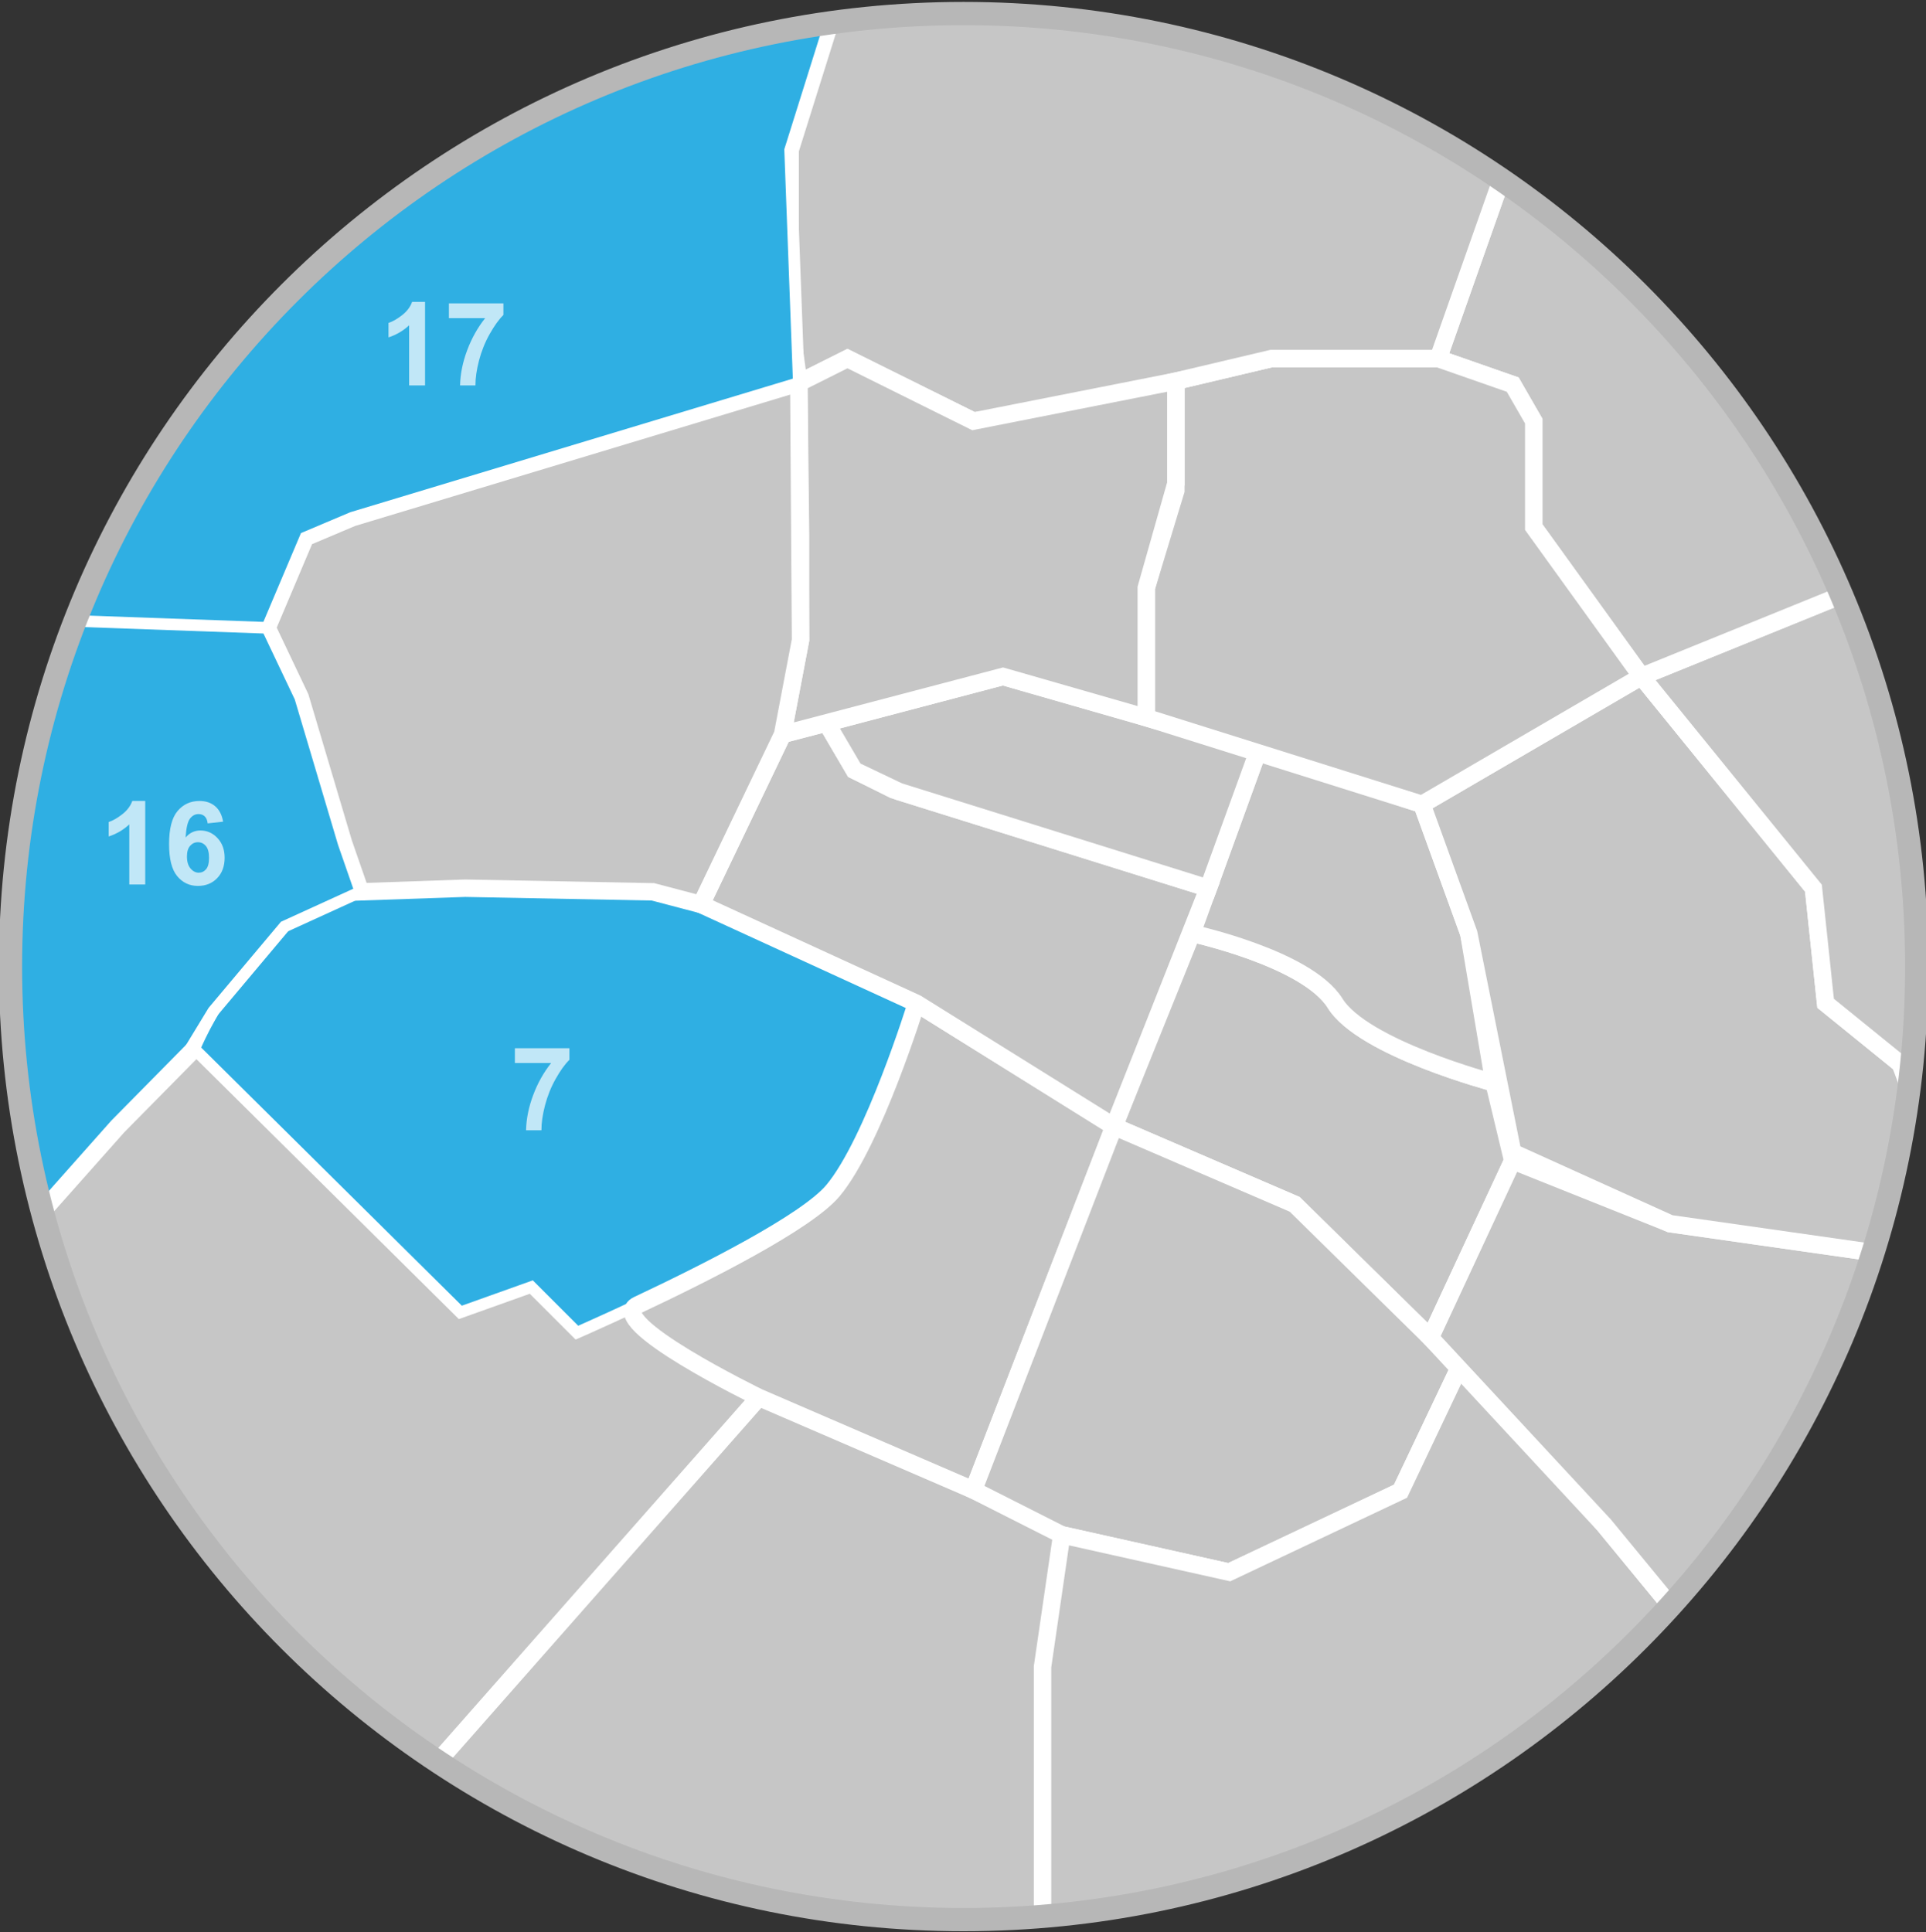 <?xml version="1.0" encoding="utf-8"?>
<!-- Generator: Adobe Illustrator 15.0.2, SVG Export Plug-In . SVG Version: 6.00 Build 0)  -->
<!DOCTYPE svg PUBLIC "-//W3C//DTD SVG 1.1//EN" "http://www.w3.org/Graphics/SVG/1.1/DTD/svg11.dtd">
<svg version="1.1" id="Capa_1" xmlns="http://www.w3.org/2000/svg" xmlns:xlink="http://www.w3.org/1999/xlink" x="0px" y="0px"
	 width="165.701px" height="166.236px" viewBox="0 0 165.701 166.236" enable-background="new 0 0 165.701 166.236"
	 xml:space="preserve">
<rect x="0" y="0" width="165.701" height="166.236" fill="#333333" stroke="none"/>
<g>
	<g>
		<g>
			<g>
				<defs>
					<circle id="SVGID_2_" cx="82.902" cy="83.165" r="82"/>
				</defs>
				<clipPath id="SVGID_3_">
					<use xlink:href="#SVGID_2_"  overflow="visible"/>
				</clipPath>
				<polygon clip-path="url(#SVGID_3_)" fill="#C6C6C6" points="144.865,42.184 140.748,42.184 139.49,43.691 140.748,48.321 
					142.179,50.075 144.801,48.54 				"/>
			</g>
		</g>
		<g>
			<g>
				<defs>
					<circle id="SVGID_4_" cx="82.902" cy="83.165" r="82"/>
				</defs>
				<clipPath id="SVGID_5_">
					<use xlink:href="#SVGID_4_"  overflow="visible"/>
				</clipPath>
				<path clip-path="url(#SVGID_5_)" fill="#C6C6C6" stroke="#FFFFFF" stroke-width="1.5" stroke-miterlimit="10" d="M88.755-4.125
					c4.934,0.448,24.889,0.23,28.791,0c3.903-0.229,17.35-2.242,19.518-2.242c2.17,0,18.648,0.825,20.386,2.502
					c1.733,1.68,11.71,11.005,11.71,15.559s-0.434,14.747,0,17.563c0.434,2.819,5.854,7.809,9.976,9.542
					c4.12,1.734,8.24,7.155,9.759,13.013c1.52,5.854,0.866,17.348,1.52,21.685c0.65,4.337,2.604,21.034,3.47,23.637
					c0.867,2.604-0.649,16.48-1.302,19.733c-0.65,3.253-0.434,14.53-3.252,18.434c-2.818,3.902-5.422,6.288-8.023,6.072
					c-2.603-0.218-8.457,4.335-10.408,6.722c-1.951,2.388-18.648,9.107-23.203,12.796c-4.555,3.687-25.807,13.229-27.976,13.88
					c-2.168,0.648-6.071,1.952-11.06,0c-4.988-1.951-10.625,0.977-13.445,1.029c-2.818,0.054-16.698-2.981-24.938-6.451
					c-8.241-3.472-32.961-10.626-36.215-11.929c-3.253-1.302-11.71-3.687-13.879-4.771c-2.169-1.086-14.095-9.324-15.614-9.108
					c-1.518,0.216-10.842,8.24-10.842,8.24h-7.156c0,0,0.216-11.277-1.951-12.36c-2.169-1.085-9.108-1.519-13.229-4.12
					c-4.12-2.603-7.373-6.938-7.373-8.021s2.168-3.254,2.603-5.639c0.433-2.387,2.385-6.508,2.385-6.508l-4.988-1.732v-4.988
					l8.241,0.217c0,0,10.408-25.587,12.36-29.925c1.952-4.337,12.361-21.469,14.096-24.288c1.734-2.816,4.987-8.891,4.987-8.891
					l-3.252-3.253c0,0,11.493-14.746,14.529-17.351c3.037-2.602,7.374-5.42,9.108-5.42c1.735,0,5.205-1.518,9.542-5.854
					S45.12,5.404,47.938,3.235c2.819-2.168,7.59-6.288,15.613-6.288C71.572-3.054,88.755-4.125,88.755-4.125z"/>
			</g>
		</g>
		<g>
			<g>
				<defs>
					<circle id="SVGID_6_" cx="82.902" cy="83.165" r="82"/>
				</defs>
				<clipPath id="SVGID_7_">
					<use xlink:href="#SVGID_6_"  overflow="visible"/>
				</clipPath>
				<path clip-path="url(#SVGID_7_)" fill="#2FAFE3" stroke="#FFFFFF" stroke-miterlimit="10" d="M16.716,90.249l22.889,22.671
					l6.104-2.18l3.924,3.924c0,0,18.53-8.063,22.018-12.207c3.488-4.143,7.193-16.132,7.193-16.132l-18.529-8.5l-4.143-1.091
					c0,0-20.804-0.699-25.157,0C21.511,78.26,16.716,90.249,16.716,90.249z"/>
			</g>
		</g>
		<g>
			<g>
				<defs>
					<circle id="SVGID_8_" cx="82.902" cy="83.165" r="82"/>
				</defs>
				<clipPath id="SVGID_9_">
					<use xlink:href="#SVGID_8_"  overflow="visible"/>
				</clipPath>
				<path clip-path="url(#SVGID_9_)" fill="#C6C6C6" stroke="#FFFFFF" stroke-width="1.5" stroke-miterlimit="10" d="M128.535,93.17
					c0,0-11.257-2.97-13.667-6.845c-2.412-3.875-12.328-6.019-12.328-6.019l-6.7,16.614l15.545,6.7l11.673,11.476l7.086-15.229
					L128.535,93.17z"/>
			</g>
		</g>
		<g>
			<g>
				<defs>
					<circle id="SVGID_10_" cx="82.902" cy="83.165" r="82"/>
				</defs>
				<clipPath id="SVGID_11_">
					<use xlink:href="#SVGID_10_"  overflow="visible"/>
				</clipPath>
				<path clip-path="url(#SVGID_11_)" fill="#C6C6C6" stroke="#FFFFFF" stroke-width="1.5" stroke-miterlimit="10" d="
					M128.535,93.17c0,0-11.257-2.97-13.667-6.845c-2.412-3.875-12.328-6.019-12.328-6.019l5.732-15.788l14.067,4.688l4.021,11.1
					L128.535,93.17z"/>
			</g>
		</g>
		<g>
			<g>
				<defs>
					<circle id="SVGID_12_" cx="82.902" cy="83.165" r="82"/>
				</defs>
				<clipPath id="SVGID_13_">
					<use xlink:href="#SVGID_12_"  overflow="visible"/>
				</clipPath>
				<path clip-path="url(#SVGID_13_)" fill="#C6C6C6" stroke="#FFFFFF" stroke-width="1.5" stroke-miterlimit="10" d="
					M78.844,86.325c0,0-3.706,11.989-7.193,16.132c-2.284,2.713-11.02,7.108-16.778,9.818c-3.033,1.429,10.416,7.963,10.416,7.963
					l18.462,7.974l12.09-31.29L78.844,86.325z"/>
			</g>
		</g>
		<g>
			<g>
				<defs>
					<circle id="SVGID_14_" cx="82.902" cy="83.165" r="82"/>
				</defs>
				<clipPath id="SVGID_15_">
					<use xlink:href="#SVGID_14_"  overflow="visible"/>
				</clipPath>
				<polygon clip-path="url(#SVGID_15_)" fill="#C6C6C6" stroke="#FFFFFF" stroke-width="1.5" stroke-miterlimit="10" points="
					105.756,135.272 120.495,128.305 125.588,117.584 111.385,103.622 95.84,96.922 83.75,128.212 91.347,132.056 				"/>
			</g>
		</g>
		<g>
			<g>
				<defs>
					<circle id="SVGID_16_" cx="82.902" cy="83.165" r="82"/>
				</defs>
				<clipPath id="SVGID_17_">
					<use xlink:href="#SVGID_16_"  overflow="visible"/>
				</clipPath>
				<polygon clip-path="url(#SVGID_17_)" fill="#C6C6C6" stroke="#FFFFFF" stroke-width="1.5" stroke-miterlimit="10" points="
					76.869,67.959 73.502,66.276 71.117,62.207 67.329,63.189 60.315,77.824 78.844,86.325 95.84,96.922 103.951,76.422 				"/>
			</g>
		</g>
		<g>
			<g>
				<defs>
					<circle id="SVGID_18_" cx="82.902" cy="83.165" r="82"/>
				</defs>
				<clipPath id="SVGID_19_">
					<use xlink:href="#SVGID_18_"  overflow="visible"/>
				</clipPath>
				<polygon clip-path="url(#SVGID_19_)" fill="#C6C6C6" stroke="#FFFFFF" stroke-width="1.5" stroke-miterlimit="10" points="
					71.117,62.207 86.289,58.204 108.272,64.518 103.951,76.422 77.336,68.105 73.502,66.276 				"/>
			</g>
		</g>
		<g>
			<g>
				<defs>
					<circle id="SVGID_20_" cx="82.902" cy="83.165" r="82"/>
				</defs>
				<clipPath id="SVGID_21_">
					<use xlink:href="#SVGID_20_"  overflow="visible"/>
				</clipPath>
				<path clip-path="url(#SVGID_21_)" fill="#C6C6C6" stroke="#FFFFFF" stroke-width="1.5" stroke-miterlimit="10" d="
					M100.167,174.741l-10.473-10.487v-20.852l1.652-11.346l14.407,3.216l14.739-6.967l5.093-10.724l11.959,13.063l20.22,24.583
					c0,0-3.602,1.721-5.729,2.937c-2.13,1.216-6.509,4.226-7.644,4.864c-1.134,0.642-12.541,6.405-14.642,7.37
					c-2.101,0.964-11.499,5.619-14.868,5.396c-3.369-0.221-8.349-1.84-10.217-1.697C102.8,174.241,100.167,174.741,100.167,174.741z
					"/>
			</g>
		</g>
		<g>
			<g>
				<defs>
					<circle id="SVGID_22_" cx="82.902" cy="83.165" r="82"/>
				</defs>
				<clipPath id="SVGID_23_">
					<use xlink:href="#SVGID_22_"  overflow="visible"/>
				</clipPath>
				<path clip-path="url(#SVGID_23_)" fill="#C6C6C6" stroke="#FFFFFF" stroke-width="1.5" stroke-miterlimit="10" d="
					M143.687,105.287l-13.543-5.418l-7.086,15.229l14.969,16.134l19.738,24c0,0,11.096-5.559,11.922-6.16
					c0.828-0.604,4.108-3.88,5.535-4.862c1.428-0.981,3.711-2.715,5.422-2.802c1.711-0.088,3.959-0.483,5.877-2.703
					c1.92-2.221,4.291-2.494,5.049-11.152c0.757-8.656,1.672-15.279,1.672-15.279l-21.542-2.99L143.687,105.287z"/>
			</g>
		</g>
		<g>
			<g>
				<defs>
					<circle id="SVGID_24_" cx="82.902" cy="83.165" r="82"/>
				</defs>
				<clipPath id="SVGID_25_">
					<use xlink:href="#SVGID_24_"  overflow="visible"/>
				</clipPath>
				<polygon clip-path="url(#SVGID_25_)" fill="#C6C6C6" stroke="#FFFFFF" stroke-width="1.5" stroke-miterlimit="10" points="
					141.22,58.204 156.019,76.422 157.063,86.325 163.491,91.536 167.526,102.447 171.194,109.207 143.687,105.287 130.144,99.158 
					126.362,80.306 122.342,69.208 				"/>
			</g>
		</g>
		<g>
			<g>
				<defs>
					<circle id="SVGID_26_" cx="82.902" cy="83.165" r="82"/>
				</defs>
				<clipPath id="SVGID_27_">
					<use xlink:href="#SVGID_26_"  overflow="visible"/>
				</clipPath>
				<path clip-path="url(#SVGID_27_)" fill="#C6C6C6" stroke="#FFFFFF" stroke-width="1.5" stroke-miterlimit="10" d="
					M158.147,51.328l14.461-0.597l12.939-6.189c0,0,3.688,5.491,4.042,11.591c0.354,6.102,0.154,12.141,1.222,20.289
					c1.063,8.151,3.328,21.279,3.328,21.279l-0.9,14.567l-22.045-3.063l-7.703-17.671l-6.428-5.211l-1.047-9.903L141.22,58.204
					L158.147,51.328z"/>
			</g>
		</g>
		<g>
			<g>
				<defs>
					<circle id="SVGID_28_" cx="82.902" cy="83.165" r="82"/>
				</defs>
				<clipPath id="SVGID_29_">
					<use xlink:href="#SVGID_28_"  overflow="visible"/>
				</clipPath>
				<path clip-path="url(#SVGID_29_)" fill="#C6C6C6" stroke="#FFFFFF" stroke-width="1.5" stroke-miterlimit="10" d="
					M123.729,30.851l6.414,2.24l1.81,3.142v9.118l9.267,12.853l16.928-6.875l14.461-0.597l12.941-6.189c0,0-2.08-3.521-5.373-5.223
					c-3.292-1.701-10.854-7.61-11.02-10.063c-0.165-2.45,1.129-15.932-0.176-18.721c-1.307-2.791-8.719-13.449-11.535-14.401
					c-2.815-0.95-17.676-2.736-20.385-2.502c-2.709,0.235-6.918,0.752-6.918,0.752L131.8,7.983L123.729,30.851z"/>
			</g>
		</g>
		<g>
			<g>
				<defs>
					<circle id="SVGID_30_" cx="82.902" cy="83.165" r="82"/>
				</defs>
				<clipPath id="SVGID_31_">
					<use xlink:href="#SVGID_30_"  overflow="visible"/>
				</clipPath>
				<polygon clip-path="url(#SVGID_31_)" fill="#C6C6C6" stroke="#FFFFFF" stroke-width="1.5" stroke-miterlimit="10" points="
					101.161,32.795 101.161,42.212 98.62,50.581 98.62,61.746 122.342,69.208 141.22,58.204 131.953,45.351 131.953,36.233 
					130.144,33.093 123.729,30.851 109.382,30.851 				"/>
			</g>
		</g>
		<g>
			<g>
				<defs>
					<circle id="SVGID_32_" cx="82.902" cy="83.165" r="82"/>
				</defs>
				<clipPath id="SVGID_33_">
					<use xlink:href="#SVGID_32_"  overflow="visible"/>
				</clipPath>
				<path clip-path="url(#SVGID_33_)" fill="#C6C6C6" stroke="#FFFFFF" stroke-width="1.5" stroke-miterlimit="10" d="
					M67.978,12.914v14.649l0.748,5.381l4.185-2.093l10.84,5.381l7.396-1.046l10.016-2.394l8.221-1.941h14.35l8.07-22.869
					l-1.658-13.599c0,0-11.588,1.498-14.604,1.569c-3.02,0.072-26.783-0.08-26.783-0.08l-15.69,0.818L67.978,12.914z"/>
			</g>
		</g>
		<g>
			<g>
				<defs>
					<circle id="SVGID_34_" cx="82.902" cy="83.165" r="82"/>
				</defs>
				<clipPath id="SVGID_35_">
					<use xlink:href="#SVGID_34_"  overflow="visible"/>
				</clipPath>
				<polygon clip-path="url(#SVGID_35_)" fill="#C6C6C6" stroke="#FFFFFF" stroke-width="1.5" stroke-miterlimit="10" points="
					68.874,46.098 68.874,55.065 67.329,63.189 86.289,58.204 98.62,61.746 98.62,50.581 101.161,41.613 101.161,32.795 
					83.75,36.233 72.91,30.851 68.725,32.945 				"/>
			</g>
		</g>
		<g>
			<g>
				<defs>
					<circle id="SVGID_36_" cx="82.902" cy="83.165" r="82"/>
				</defs>
				<clipPath id="SVGID_37_">
					<use xlink:href="#SVGID_36_"  overflow="visible"/>
				</clipPath>
				<polygon clip-path="url(#SVGID_37_)" fill="#C6C6C6" stroke="#FFFFFF" stroke-width="1.5" stroke-miterlimit="10" points="
					22.986,54.019 26.275,46.247 30.312,44.542 68.725,32.945 68.874,55.065 67.329,63.189 60.315,77.824 56.172,76.734 
					40.026,76.423 31.015,76.734 29.563,72.553 25.827,59.998 				"/>
			</g>
			<g>
				<defs>
					<circle id="SVGID_38_" cx="82.902" cy="83.165" r="82"/>
				</defs>
				<clipPath id="SVGID_39_">
					<use xlink:href="#SVGID_38_"  overflow="visible"/>
				</clipPath>
				<polygon clip-path="url(#SVGID_39_)" fill="#2FAFE3" stroke="#FFFFFF" stroke-miterlimit="10" points="22.986,54.019 
					26.275,46.247 30.312,44.542 68.725,32.945 67.978,12.914 71.665,1.165 36.351,6.368 2.601,47.551 -14.086,76.152 
					0.902,107.316 15.85,91.127 18.353,87.013 24.482,79.717 31.015,76.734 29.563,72.553 25.827,59.998 				"/>
			</g>
			<g>
				<defs>
					<circle id="SVGID_40_" cx="82.902" cy="83.165" r="82"/>
				</defs>
				<clipPath id="SVGID_41_">
					<use xlink:href="#SVGID_40_"  overflow="visible"/>
				</clipPath>
				
					<line clip-path="url(#SVGID_41_)" fill="none" stroke="#FFFFFF" stroke-miterlimit="10" x1="22.986" y1="54.019" x2="-0.549" y2="53.176"/>
			</g>
			<g>
				<defs>
					<circle id="SVGID_42_" cx="82.902" cy="83.165" r="82"/>
				</defs>
				<clipPath id="SVGID_43_">
					<use xlink:href="#SVGID_42_"  overflow="visible"/>
				</clipPath>
				<path clip-path="url(#SVGID_43_)" fill="#C6C6C6" stroke="#FFFFFF" stroke-width="1.5" stroke-miterlimit="10" d="M4.601,83.118
					"/>
			</g>
		</g>
		<g>
			<g>
				<defs>
					<circle id="SVGID_44_" cx="82.902" cy="83.165" r="82"/>
				</defs>
				<clipPath id="SVGID_45_">
					<use xlink:href="#SVGID_44_"  overflow="visible"/>
				</clipPath>
				<polyline clip-path="url(#SVGID_45_)" fill="#C6C6C6" stroke="#FFFFFF" stroke-width="1.5" stroke-miterlimit="10" points="
					16.716,90.249 10.133,96.922 -4.067,112.911 -14.829,131.445 -19.522,138.306 				"/>
			</g>
		</g>
		<g>
			<g>
				<defs>
					<circle id="SVGID_46_" cx="82.902" cy="83.165" r="82"/>
				</defs>
				<clipPath id="SVGID_47_">
					<use xlink:href="#SVGID_46_"  overflow="visible"/>
				</clipPath>
				
					<line clip-path="url(#SVGID_47_)" fill="none" stroke="#FFFFFF" stroke-width="1.5" stroke-miterlimit="10" x1="65.288" y1="120.238" x2="32.896" y2="156.983"/>
			</g>
		</g>
	</g>
	<g>
		<path id="SVGID_1_" fill="none" stroke="#B7B7B7" stroke-width="2" stroke-miterlimit="10" d="M82.902,1.165
			c45.287,0,82,36.713,82,82s-36.713,82-82,82s-82-36.713-82-82S37.615,1.165,82.902,1.165z"/>
	</g>
</g>
<g opacity="0.7">
	<path fill="#FFFFFF" d="M44.297,91.464v-1.275h4.692v0.996c-0.388,0.381-0.781,0.928-1.182,1.641s-0.705,1.471-0.916,2.273
		c-0.209,0.803-0.313,1.52-0.31,2.15h-1.323c0.022-0.988,0.227-1.998,0.613-3.027c0.385-1.027,0.9-1.947,1.545-2.758H44.297z"/>
</g>
<g opacity="0.7">
	<path fill="#FFFFFF" d="M12.495,76.103h-1.372v-5.171c-0.501,0.469-1.092,0.815-1.772,1.04v-1.245
		c0.358-0.117,0.747-0.34,1.167-0.666c0.42-0.328,0.708-0.709,0.864-1.146h1.113V76.103z"/>
	<path fill="#FFFFFF" d="M19.194,70.698l-1.328,0.146c-0.032-0.273-0.117-0.476-0.254-0.605s-0.314-0.195-0.532-0.195
		c-0.29,0-0.535,0.13-0.734,0.391c-0.201,0.261-0.327,0.803-0.379,1.626c0.342-0.403,0.767-0.605,1.274-0.605
		c0.573,0,1.063,0.218,1.472,0.654c0.409,0.437,0.613,0.999,0.613,1.689c0,0.732-0.215,1.32-0.645,1.763s-0.981,0.664-1.655,0.664
		c-0.723,0-1.316-0.281-1.782-0.842c-0.466-0.563-0.698-1.482-0.698-2.762c0-1.312,0.242-2.258,0.728-2.837s1.115-0.869,1.89-0.869
		c0.544,0,0.993,0.152,1.351,0.456C18.869,69.677,19.097,70.119,19.194,70.698z M16.084,73.691c0,0.446,0.103,0.79,0.308,1.032
		c0.205,0.243,0.439,0.364,0.703,0.364c0.254,0,0.466-0.1,0.635-0.298s0.254-0.524,0.254-0.977c0-0.466-0.091-0.807-0.273-1.023
		c-0.183-0.216-0.41-0.324-0.684-0.324c-0.264,0-0.486,0.104-0.669,0.311C16.175,72.982,16.084,73.288,16.084,73.691z"/>
</g>
<g opacity="0.7">
	<path fill="#FFFFFF" d="M36.569,33.161h-1.372V27.99c-0.501,0.469-1.092,0.815-1.772,1.04v-1.245
		c0.358-0.117,0.747-0.34,1.167-0.666c0.42-0.328,0.708-0.709,0.864-1.146h1.113V33.161z"/>
	<path fill="#FFFFFF" d="M38.62,27.375v-1.274h4.692v0.996c-0.388,0.381-0.781,0.928-1.182,1.641s-0.705,1.471-0.916,2.272
		c-0.209,0.803-0.313,1.52-0.31,2.151h-1.323c0.022-0.989,0.227-1.999,0.613-3.027c0.385-1.028,0.9-1.948,1.545-2.759H38.62z"/>
</g>
</svg>
